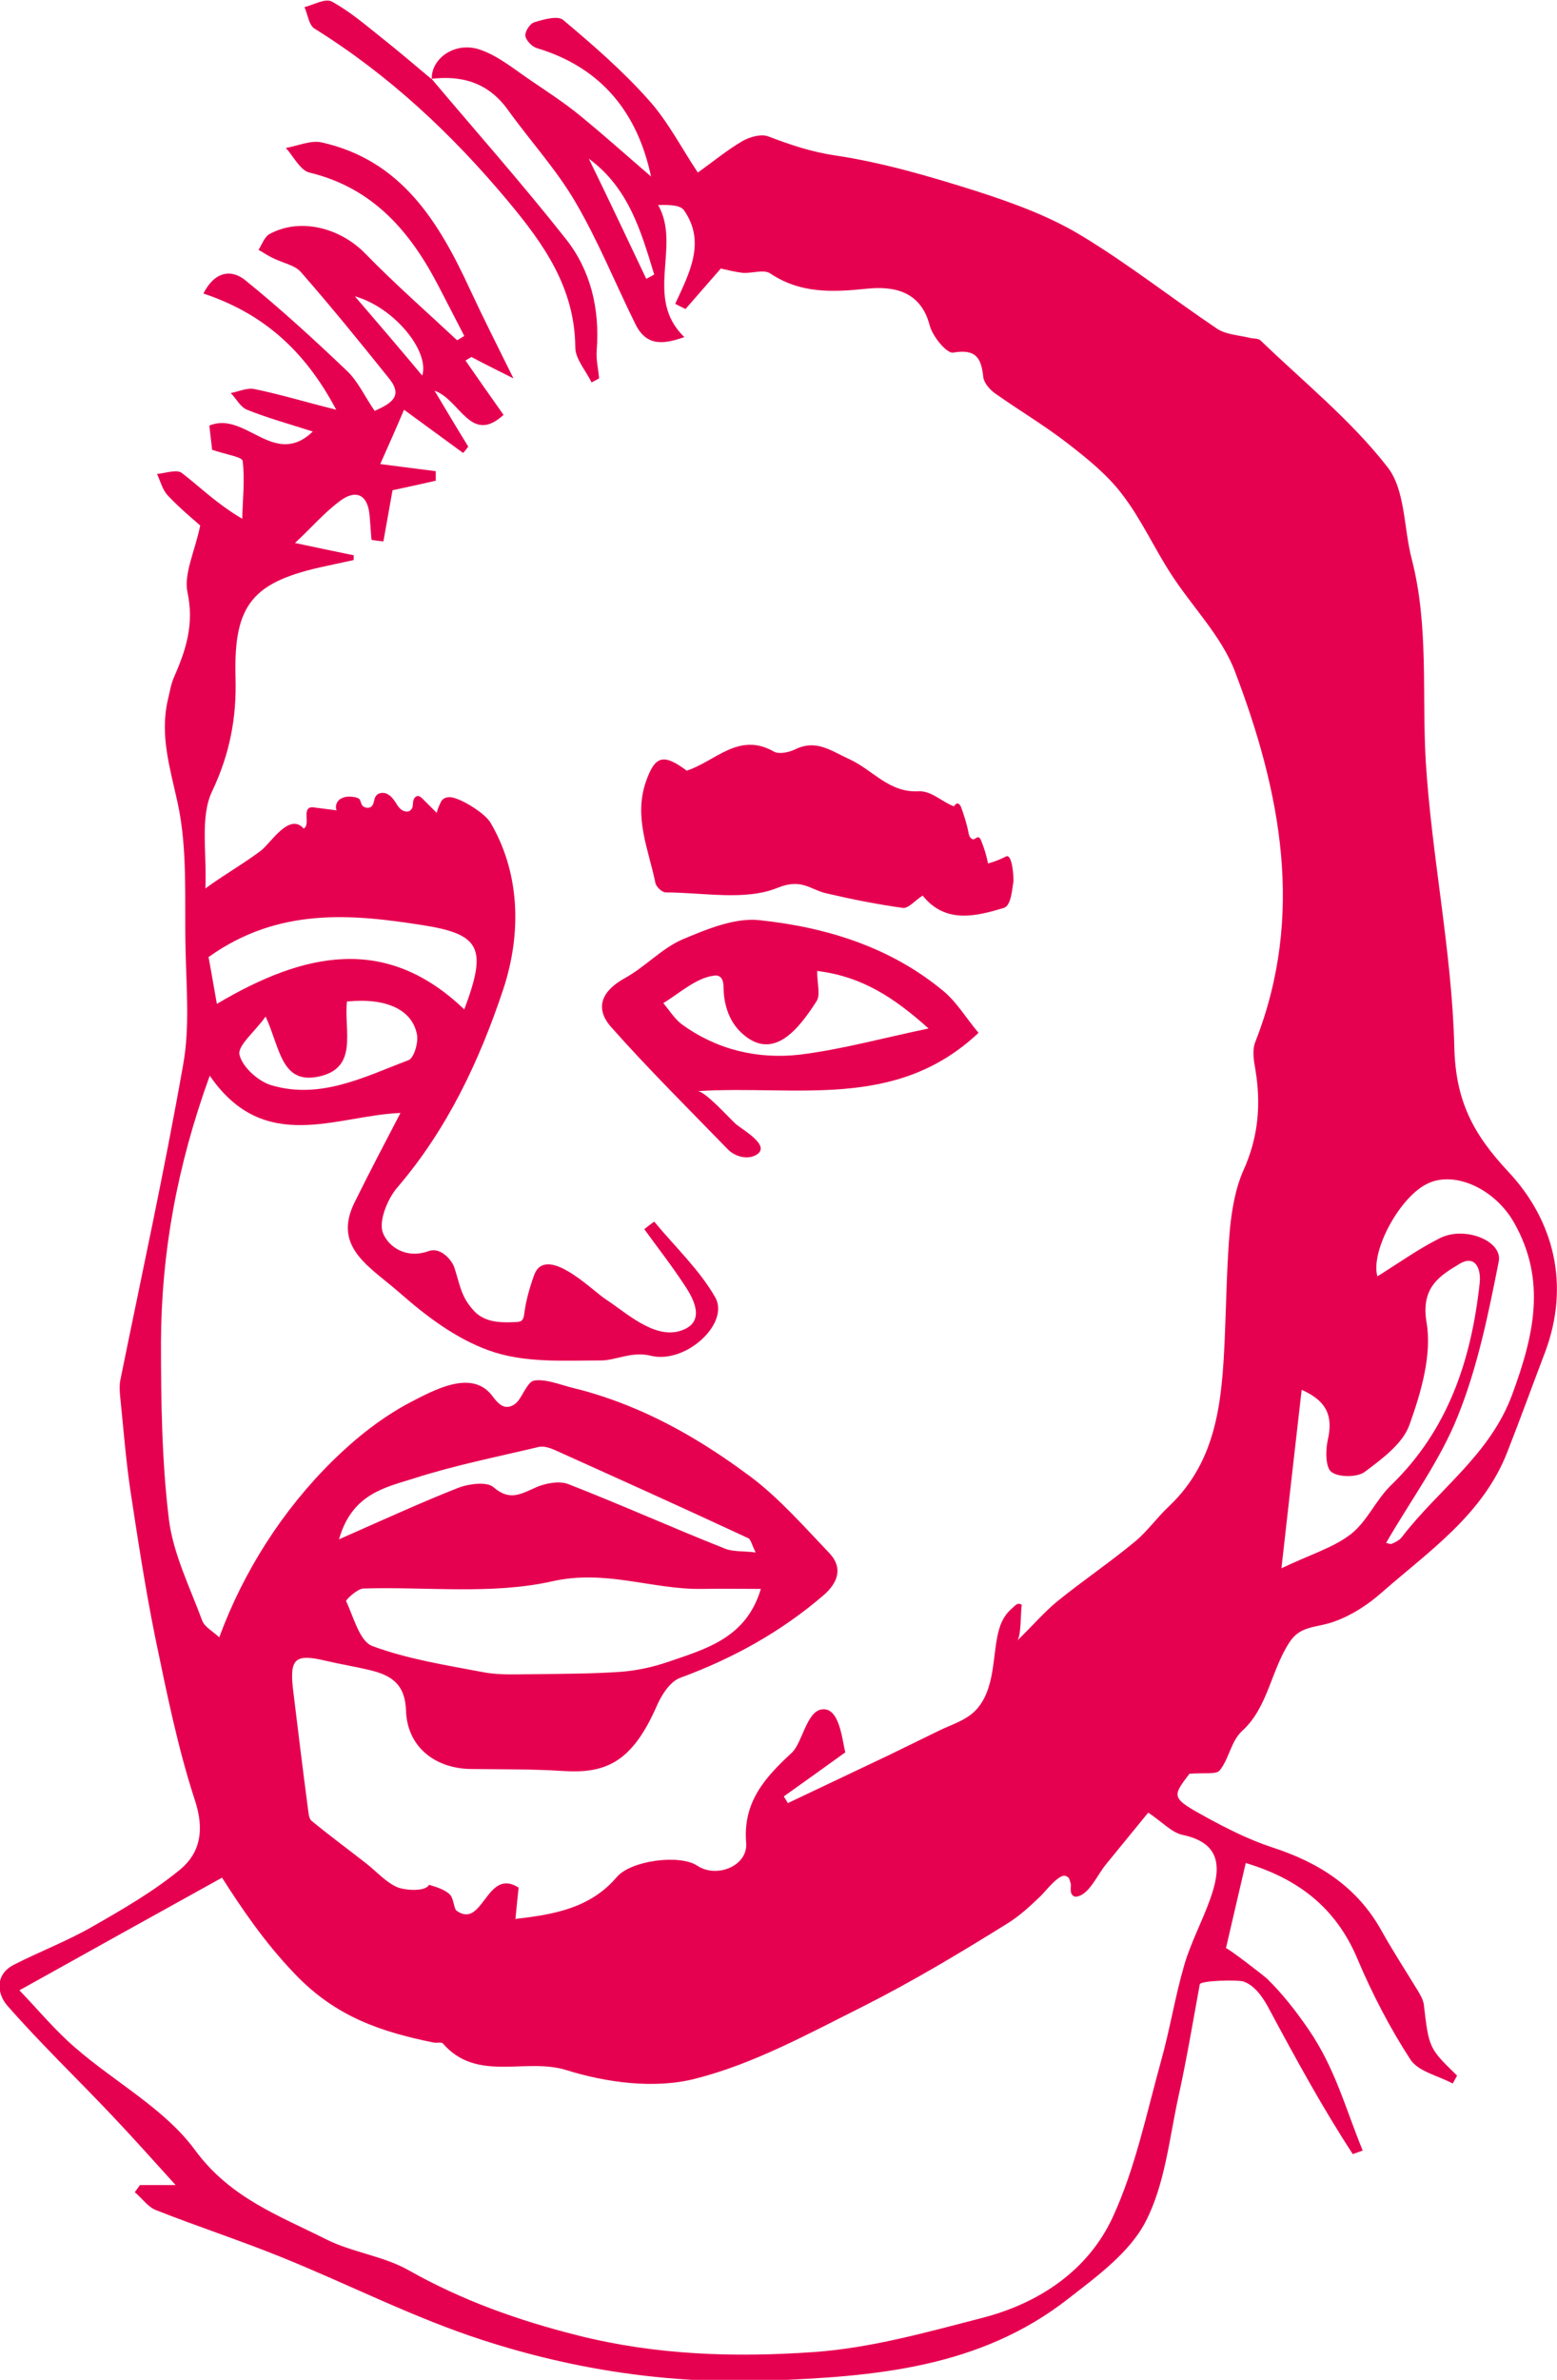 <svg xmlns="http://www.w3.org/2000/svg" xmlns:xlink="http://www.w3.org/1999/xlink" xml:space="preserve" id="Ebene_1" x="0" y="0" style="enable-background:new 0 0 392.7 600" version="1.1" viewBox="0 0 392.7 600"><style>.st0{clip-path:url(#SVGID_00000124878922046336109200000003039639848605923741_);fill:#e60050}</style><defs><path id="SVGID_1_" d="M0 0h392.7v600H0z"/></defs><clipPath id="SVGID_00000117657424108490990080000014529972381863246009_"><use xlink:href="#SVGID_1_" style="overflow:visible"/></clipPath><path d="M106.5 94.7c1.9-6.2-7.1-17.2-17-20 6.2 7.2 11.4 13.3 17 20M163 70.3c.7-.4 1.4-.7 2-1.1-3.3-10.8-6.4-21.8-16.5-29.2 4.9 10 9.7 20.2 14.5 30.3M87.5 252.5c-.8 7.5 3.1 17-7.5 19-9.1 1.7-9.4-7.4-13-15.2-2.8 3.9-7.1 7.3-6.6 9.6.7 3.1 4.7 6.7 8 7.7 12.4 3.7 23.5-2.1 34.6-6.3 1.4-.5 2.5-4.3 2.2-6.3-1.1-6.4-7.7-9.5-17.7-8.5m103.1 138.9c-1-1.9-1.2-3.3-1.9-3.6-16.1-7.5-32.3-14.8-48.5-22.1-1.3-.6-3-1.2-4.3-.9-10.5 2.5-21.1 4.6-31.4 7.9-7.2 2.3-15.7 3.8-19 15.4 11.1-4.9 20.5-9.2 30.1-13 2.6-1 7.1-1.6 8.8-.2 4.2 3.7 7.1 1.7 11 0 2.4-1 5.8-1.6 8-.7 13.1 5.1 26 10.9 39.1 16.1 2.2 1 4.8.7 8.1 1.1m-138-150.1c.7 3.7 1.3 7.4 2.1 11.8 22.1-13.1 42.7-17.5 62.4 1.4 5.7-15.2 4.3-18.9-10.2-21.2-18.2-2.9-36.7-4.6-54.3 8m275.7 109.1c-1.7 14.8-3.3 29-5.1 45 7.3-3.5 13.1-5.2 17.5-8.6 4.1-3.2 6.3-8.6 10.1-12.3 14.5-14 20.3-31.7 22.4-51 .4-3.6-1.1-7.2-5-4.9-5 3-9.9 5.9-8.4 14.8 1.4 8.2-1.4 17.7-4.3 25.8-1.7 4.8-6.9 8.6-11.3 11.9-1.9 1.4-6.6 1.4-8.4 0-1.5-1.1-1.5-5.5-.9-8.1 1.3-5.7 0-9.7-6.6-12.6m19.1-28.6c5.3-3.3 10.3-6.9 15.7-9.6 6.2-3.2 16 .6 14.9 5.9-2.6 13.1-5.3 26.5-10.3 38.9-4.5 11.3-12 21.4-18.1 32 .5.1 1.1.4 1.5.2.9-.4 1.9-.9 2.5-1.7 9.2-12 22.2-20.7 27.8-35.9 5.5-14.9 8.7-28.8.5-43.3-4.8-8.5-14.8-13.1-21.6-10-7.1 3.1-14.7 17.1-12.9 23.5m-155.5 78.8c-5.6 0-10.2-.1-14.8 0-12.6.2-24.3-5-37.9-1.9-15.2 3.4-31.7 1.3-47.6 1.8-1.5.1-4.4 2.8-4.3 3.2 1.9 4 3.4 10.1 6.6 11.3 8.9 3.3 18.5 4.8 28 6.6 4.2.8 8.6.5 12.9.5 7.3-.1 14.6-.1 21.8-.6 4-.3 8.1-1.2 11.9-2.5 9.6-3.3 19.7-6 23.4-18.4m76.4 72.3c-1.9.3-4.9 4.3-5.9 5.2-2.6 2.5-5.3 5-8.4 6.9-11.9 7.4-23.9 14.6-36.4 20.9-13.8 6.9-27.6 14.5-42.3 18.2-10.1 2.6-22.3 1-32.5-2.2-10.3-3.2-22.5 3.2-31.1-6.7-.3-.4-1.5-.1-2.2-.2-13.2-2.7-24.7-6.4-35.1-17.3-7.8-8.1-13.6-16.8-18.4-24.3-17 9.4-33.5 18.6-51.1 28.4 4.8 5 9 10.1 14 14.4 10.1 8.8 22.7 15.5 30.3 25.9 8.9 12.1 21.2 16.5 33.1 22.5 6.6 3.3 14.5 4.2 20.8 7.8 13.5 7.6 27.5 12.6 42.6 16.4 19.8 5 39.7 5.6 59.6 4.2 14.3-1 28.5-5 42.4-8.6 14.4-3.7 26.8-12 33-25.5 5.7-12.4 8.5-26.2 12.2-39.5 2.2-7.9 3.5-16.1 5.8-24 1.7-5.8 4.6-11.1 6.6-16.8 2.6-7.4 3-13.9-7.1-16-2.7-.6-5-3.2-8.6-5.6-3.6 4.4-7.1 8.7-10.7 13.1-2.1 2.5-4.3 7.9-7.6 8.1-.6 0-1.1-.6-1.2-1.2-.1-.6 0-1.3 0-1.9-.1-.5-.3-1.1-.5-1.6-.4-.4-.8-.6-1.3-.6M108.9 19.8c-.1-5.1 5.9-9.4 12.1-7.3 4.5 1.5 8.5 4.8 12.6 7.6 4.4 3 8.9 5.9 13 9.3 6.1 5 12 10.3 17.6 15.1-3.3-15.6-12.1-27.4-28.9-32.4-1.2-.4-2.7-2-2.8-3.1-.1-1.1 1.2-3.1 2.3-3.4 2.3-.7 5.8-1.7 7.2-.6 7.5 6.3 15 12.8 21.5 20.1 4.9 5.4 8.3 12.1 12.5 18.4 3.8-2.7 7.3-5.6 11.2-7.9 1.9-1.1 4.8-1.9 6.6-1.2 5.5 2.1 10.8 3.9 16.9 4.8 12 1.8 23.9 5.3 35.6 9 9 2.9 18.1 6.2 26.1 11 12 7.2 23 15.9 34.6 23.7 2.3 1.5 5.5 1.6 8.3 2.3.9.2 2.2.1 2.7.7 10.8 10.4 22.7 20 31.9 31.8 4.6 5.8 4.1 15.5 6.2 23.4 4.3 16.8 2.5 33.9 3.5 50.9 1.5 24 6.6 47.9 7.2 71.9.3 13.6 4.7 22 13.7 31.6 11.3 12.1 15.6 28.3 9.2 45.4-3.2 8.4-6.2 16.7-9.5 25.1-6.1 15.8-19.7 25-31.7 35.5-3.5 3.1-7.5 5.7-11.9 7.3-4.6 1.7-8.6.9-11.4 5.3-4.6 7-5.4 16.3-11.8 22.2-3 2.7-3.3 7-5.8 10.1-.9 1-3.7.5-7.6.8-4.5 5.9-4.6 6.1 4.3 11 5.3 2.9 10.7 5.6 16.4 7.5 11.8 3.8 21.5 9.9 27.7 21 2.9 5.2 6.1 10.1 9.2 15.2.6 1 1.3 2.2 1.5 3.4 1.3 11.1 1.3 11.1 8.4 18-.4.7-.7 1.3-1.1 2-3.7-2-8.7-3-10.7-6.1-5.2-8-9.7-16.7-13.4-25.5-5.4-12.7-14.8-20-28.1-24-1.7 7.4-3.4 14.5-5 21.5.1-.4 9.7 7 10.4 7.7 3.9 3.8 7.3 8.2 10.4 12.7 6.8 9.9 9.3 19.9 13.7 30.6-.8.3-1.7.6-2.5.9-7.7-11.8-14.4-24.1-21-36.4-1.4-2.7-3.5-6-6.5-7.1-1.4-.5-10.9-.3-11.1.7-1.7 9.3-3.3 18.9-5.4 28.4-2.3 10.6-3.4 22.1-8.3 31.5-4 7.7-12.2 13.7-19.4 19.3-22.3 17.5-48.8 19.7-75.9 20.7-24.7.9-48.7-2.7-71.8-10.2-17.4-5.6-33.9-14.1-51-21-10.4-4.2-21.1-7.7-31.5-11.8-2-.8-3.5-3-5.3-4.5.4-.6.9-1.2 1.3-1.8h9c-5.7-6.3-10.8-12-16.1-17.6-8.8-9.3-18-18.1-26.4-27.7-2.5-2.9-3.2-7.8 1.8-10.3 6.5-3.3 13.3-5.9 19.6-9.5 7.7-4.4 15.5-8.9 22.3-14.5 5-4.2 6.1-9.9 3.7-17.3-4.4-13.4-7.2-27.5-10.1-41.4-2.5-12.4-4.4-24.9-6.3-37.4-1.1-7.7-1.7-15.4-2.5-23.2-.1-1.2-.2-2.6 0-3.8 5.4-26.6 11.2-53.1 15.9-79.8 1.7-9.4.8-19.4.6-29.1-.3-12.3.6-25-2-36.9-1.9-8.7-4.5-16.9-2.5-25.8.5-2 .8-4.1 1.6-5.9 3-6.8 5.1-13.3 3.4-21.3-1-4.7 1.8-10.2 3.2-16.9-1.9-1.7-5.2-4.4-8.1-7.5-1.4-1.4-1.9-3.6-2.8-5.5 2.1-.2 4.9-1.2 6.2-.3 4.6 3.5 8.7 7.7 15.3 11.6.1-4.9.7-9.8.1-14.6-.1-1-4.2-1.6-7.7-2.8-.1-.9-.4-3.4-.7-6.1 9.1-3.8 16.3 10.9 26.1 1.5-5.9-1.9-11.4-3.4-16.6-5.5-1.7-.7-2.7-2.8-4.1-4.2 2-.4 4.2-1.4 6-1 6.4 1.3 12.6 3.2 20.6 5.2C76.7 88 66 78.9 51.3 74c2.9-5.7 7.1-6.1 10.5-3.4 8.9 7.2 17.3 14.9 25.6 22.8 2.9 2.7 4.6 6.6 7.1 10.2 4.2-1.9 7.2-3.7 3.7-8.1-7.3-9.1-14.6-18.1-22.3-26.9-1.6-1.8-4.6-2.3-7-3.5-1.3-.6-2.4-1.4-3.7-2.1.9-1.4 1.5-3.3 2.8-4 7.7-4.2 17.8-1.6 24.2 5 7.4 7.6 15.4 14.6 23.1 21.8.6-.4 1.2-.7 1.8-1.1-2.1-4.1-4.2-8.1-6.3-12.2-7.1-13.8-16.5-25.1-32.8-29-2.3-.6-4-4.1-5.9-6.2 3-.5 6.2-2 9-1.4 20.2 4.5 29.6 20.1 37.5 37.2 3.2 6.9 6.6 13.6 10.9 22.3-4.6-2.3-7.6-3.8-10.6-5.4l-1.5.9c3.1 4.5 6.3 9 9.6 13.7-8.3 7.6-10.9-3.8-17.4-6.1 2.8 4.7 5.6 9.4 8.5 14.1-.4.5-.8 1.1-1.3 1.6-4.5-3.3-8.9-6.5-14.9-10.9-1.9 4.5-3.9 9-6 13.7 6.1.8 10.1 1.3 14 1.8v2.4c-3.5.8-7.1 1.6-10.9 2.4-.7 4-1.5 8.5-2.3 12.9-1-.1-2-.2-3-.4-.2-2.1-.3-4.2-.5-6.3-.5-5.2-3.5-6.4-7.3-3.6-4.1 3-7.4 6.9-11.5 10.7 5.1 1.1 10 2.1 14.8 3.1v1.2l-6.9 1.5c-18.5 3.9-23.4 9.5-22.9 28 .3 10.2-1.4 19.3-5.9 28.8-3.1 6.5-1.3 15.4-1.7 24.5 4.6-3.4 9.6-6.2 14.1-9.6 2.5-2 7.1-9.6 10.7-5.5 1.7-1-.3-4.6 1.6-5.3.4-.1.8-.1 1.2 0 1.8.2 3.7.5 5.5.7-.5-1.1.1-2.5 1.2-3 1.1-.6 2.4-.5 3.5-.3.4.1.7.2 1 .4.3.4.4.9.6 1.4.5 1 2.1 1.2 2.7.3.5-.7.4-1.7.9-2.4.6-.9 2-1 2.9-.5 1 .5 1.6 1.4 2.2 2.3.4.7.9 1.4 1.6 1.8.7.4 1.7.5 2.2-.2.5-.5.4-1.3.5-2s.6-1.5 1.3-1.4c.3 0 .6.3.9.5l3.8 3.8c-.2-.2 1-3.1 1.4-3.4 1.1-.9 2.3-.7 3.6-.2 2.4.8 7.2 3.8 8.5 6 7.2 12.2 8.1 27.3 3.2 42.1-6 18-14.1 35.2-26.7 49.9-2.5 2.9-4.8 8.6-3.6 11.5 1.4 3.5 5.9 6.6 11.6 4.5 2.8-1 5.7 2.1 6.4 4.2 1.3 3.9 1.6 7.1 4.5 10.4.5.6 1.1 1.2 1.7 1.6 2.7 1.9 6.2 1.9 9.5 1.7.4 0 .9-.1 1.2-.3.5-.4.6-1 .7-1.6.4-3.3 1.3-6.5 2.4-9.6.3-.9.7-1.7 1.4-2.3 4.3-3.4 13.6 6 16.8 8.1 5.1 3.3 12.2 10.1 18.9 7.9 6.1-2 3.7-7.4 1-11.4-3.2-4.9-6.8-9.5-10.2-14.2.8-.6 1.6-1.3 2.5-1.9 5.2 6.3 11.4 12.1 15.4 19.1 3.7 6.6-7.5 16.9-16.3 14.7-4.9-1.2-8.9 1.3-12.8 1.2-9.4 0-19.2.7-28.2-2.6-8.2-3-15.5-8.5-22-14.2-7.7-6.8-17.3-11.6-11.7-23 3.8-7.7 7.8-15.3 11.6-22.6-16.1.6-34.3 10.7-48.1-9.4-8.3 22.9-12.2 44.7-12.3 67.1 0 15 .2 30 2 44.8 1.1 8.7 5.3 17.1 8.4 25.5.6 1.6 2.7 2.7 4.3 4.2 6.1-16.6 16-32.1 28.6-44.5 5.8-5.7 12.3-10.9 19.5-14.7 6-3.1 15.3-8.3 20.5-2 1 1.3 2.1 2.9 3.7 3.1 1.1.1 2.2-.5 2.9-1.3.7-.8 1.2-1.8 1.8-2.8 1.5-2.4 1.8-2.7 4.1-2.6 2.4.1 5.6 1.3 8 1.9 5.4 1.3 10.7 3.1 15.9 5.3 10.4 4.4 20 10.4 29 17.1 7.3 5.5 13.5 12.6 19.9 19.3 3.5 3.7 2.1 7.5-1.5 10.6-10.7 9.2-22.8 15.9-36.1 20.8-2.6.9-4.8 4.4-6 7.2-6.2 14.1-12.8 17-23.6 16.3-7.7-.5-15.5-.4-23.2-.5-9.1-.1-16.1-5.6-16.4-14.7-.2-6.6-3.6-8.9-9-10.2-3.7-.9-7.5-1.5-11.3-2.4-7.6-1.8-9.1-.6-8.2 7.2 1.2 9.9 2.4 19.7 3.7 29.6.2 1.2.2 2.8.9 3.5 4.6 3.8 9.4 7.3 14.1 11 2.5 2 4.8 4.6 7.6 5.8 1.9.8 7.1 1.2 8-.6 1.7.5 4.1 1.2 5.3 2.5.9.9 1 3.5 1.6 4 6.8 4.9 7.5-11 15.7-5.8-.2 2-.5 4.6-.8 7.9 9.5-1.1 18.8-2.6 25.6-10.6 3.5-4.1 15.8-5.8 20.3-2.8 4.8 3.2 12.7.1 12.3-5.7-.9-10.4 4.8-16.6 11.5-22.8 2.6-2.4 3.7-10.2 7.4-10.9 4.7-.9 5.3 7.9 6.1 10.8-4.6 3.3-10 7.2-15.5 11.1.3.6.7 1.1 1 1.7 8.4-4 16.9-8 25.3-12l12.9-6.3c3.5-1.7 7.3-2.7 9.8-5.8 3.5-4.3 3.7-10.3 4.5-15.9.4-2.6.9-5.2 2.4-7.3.6-.9 1.4-1.6 2.2-2.3.6-.6 1.1-.9 1.9-.4-.3 1.6-.1 8.1-1.2 9.1 4.3-4.2 7-7.4 10.2-10 6.3-5.1 13.1-9.7 19.4-14.9 3.2-2.6 5.7-6.2 8.7-9 12.3-11.6 13.4-27 14.1-42.4.4-9.2.5-18.4 1.3-27.5.5-5 1.4-10.3 3.4-14.8 3.8-8.4 4.5-16.7 3-25.6-.4-2.2-.8-4.8 0-6.8 12.6-32 6.4-63.2-5.2-93.6-3.4-8.8-10.7-16.1-16-24.3-4.3-6.6-7.6-14-12.4-20.2-3.7-4.9-8.8-9-13.7-12.8-5.8-4.5-12.2-8.3-18.3-12.6-1.3-.9-2.8-2.6-3-4.1-.5-4.8-1.8-7.2-7.6-6.2-1.6.3-5.2-4.1-5.9-6.8-2.3-8.9-9.3-10-16-9.3-8.7.9-16.7 1.2-24.3-3.9-1.6-1-4.4 0-6.7-.1-2-.2-3.9-.7-5.7-1.1-2.5 2.9-5.7 6.5-8.9 10.2-.9-.4-1.8-.9-2.6-1.3 3.6-7.8 7.8-15.6 2.2-23.6-.9-1.3-3.7-1.4-6.5-1.3 5.9 10.5-3.7 23.3 6.6 33.3-5.2 1.8-9.5 2.4-12.3-3.2-5.1-10.3-9.4-21-15.2-30.9-4.8-8.2-11.4-15.4-17-23.2-4.9-6.8-11.5-8.8-19.5-7.8l.3-.1z" style="clip-path:url(#SVGID_00000117657424108490990080000014529972381863246009_);fill:#e60050"/><path d="M249.2 217.7c1.5-.4 3-1 4.4-1.7 1.8-1.2 2.1 5.7 2 6.3-.3 1.5-.5 6-2.4 6.6-7 2.1-14.7 4.1-20.5-3.1-1.9 1.2-3.6 3.3-5 3.1-6.5-.9-13-2.2-19.4-3.7-3.9-.9-6.1-3.8-12.1-1.4-8.2 3.4-18.8 1.2-28.3 1.2-.9 0-2.4-1.4-2.6-2.4-1.7-8.4-5.5-16.5-2.4-25.5 2.3-6.6 4.4-7.2 10.3-2.8 7.2-2.3 13.1-9.9 22-4.8 1.3.7 3.7.2 5.2-.5 5.4-2.7 9 .2 13.8 2.4 5.8 2.6 10 8.5 17.4 8.1 3.3-.2 6 2.7 9 3.8.6-1 1.3-1 1.8.2.8 2.2 1.5 4.4 1.9 6.6.1.7.6 1.6 1.3 1.5.4-.1.8-.6 1.2-.5.3.1.5.4.6.7.8 1.9 1.4 3.9 1.8 5.9M234.2 259.3c-8.5-7.6-16.6-13.1-28.1-14.5 0 3.3.9 6.1-.2 7.7-4.4 6.8-11.1 15.8-19.4 7.4-2.7-2.8-3.9-6.7-4-10.6 0-1.2-.1-2.7-1.2-3.2-.4-.2-.9-.2-1.3-.1-4.4.5-9 4.7-12.7 6.9 1.5 1.8 2.8 3.9 4.6 5.3 8.9 6.5 19.2 8.9 29.8 7.7 10.5-1.3 20.6-4.1 32.5-6.6m12.6 1.1c-20.9 19.7-46.1 13.1-70.9 14.7 1.9-.1 8.2 7 9.7 8.3 1.6 1.4 8.7 5.3 5.4 7.6-2.3 1.6-5.7.6-7.5-1.3-9.9-10.2-20-20.2-29.4-30.8-4.2-4.8-2.3-9.1 3.5-12.3 5.1-2.8 9.2-7.4 14.4-9.7 6.2-2.6 13.3-5.6 19.6-4.9 16.9 1.8 33.1 6.8 46.5 18 3.3 2.8 5.5 6.6 8.7 10.4M108.7 19.7c11.3 13.4 23 26.6 33.9 40.4 6.4 8 8.7 17.8 7.9 28.2-.2 2.3.4 4.7.6 7.1-.6.3-1.2.7-1.9 1-1.4-2.9-4.1-5.9-4.1-8.8-.1-15-7.9-26-16.9-36.8-14.2-17-30.1-31.9-48.9-43.6-1.4-.9-1.7-3.6-2.5-5.4 2.3-.6 5.3-2.3 6.9-1.4 4.4 2.4 8.4 5.8 12.4 9 4.3 3.4 8.5 7 12.8 10.6 0-.2-.2-.3-.2-.3" style="clip-path:url(#SVGID_00000117657424108490990080000014529972381863246009_);fill:#e60050"/></svg>